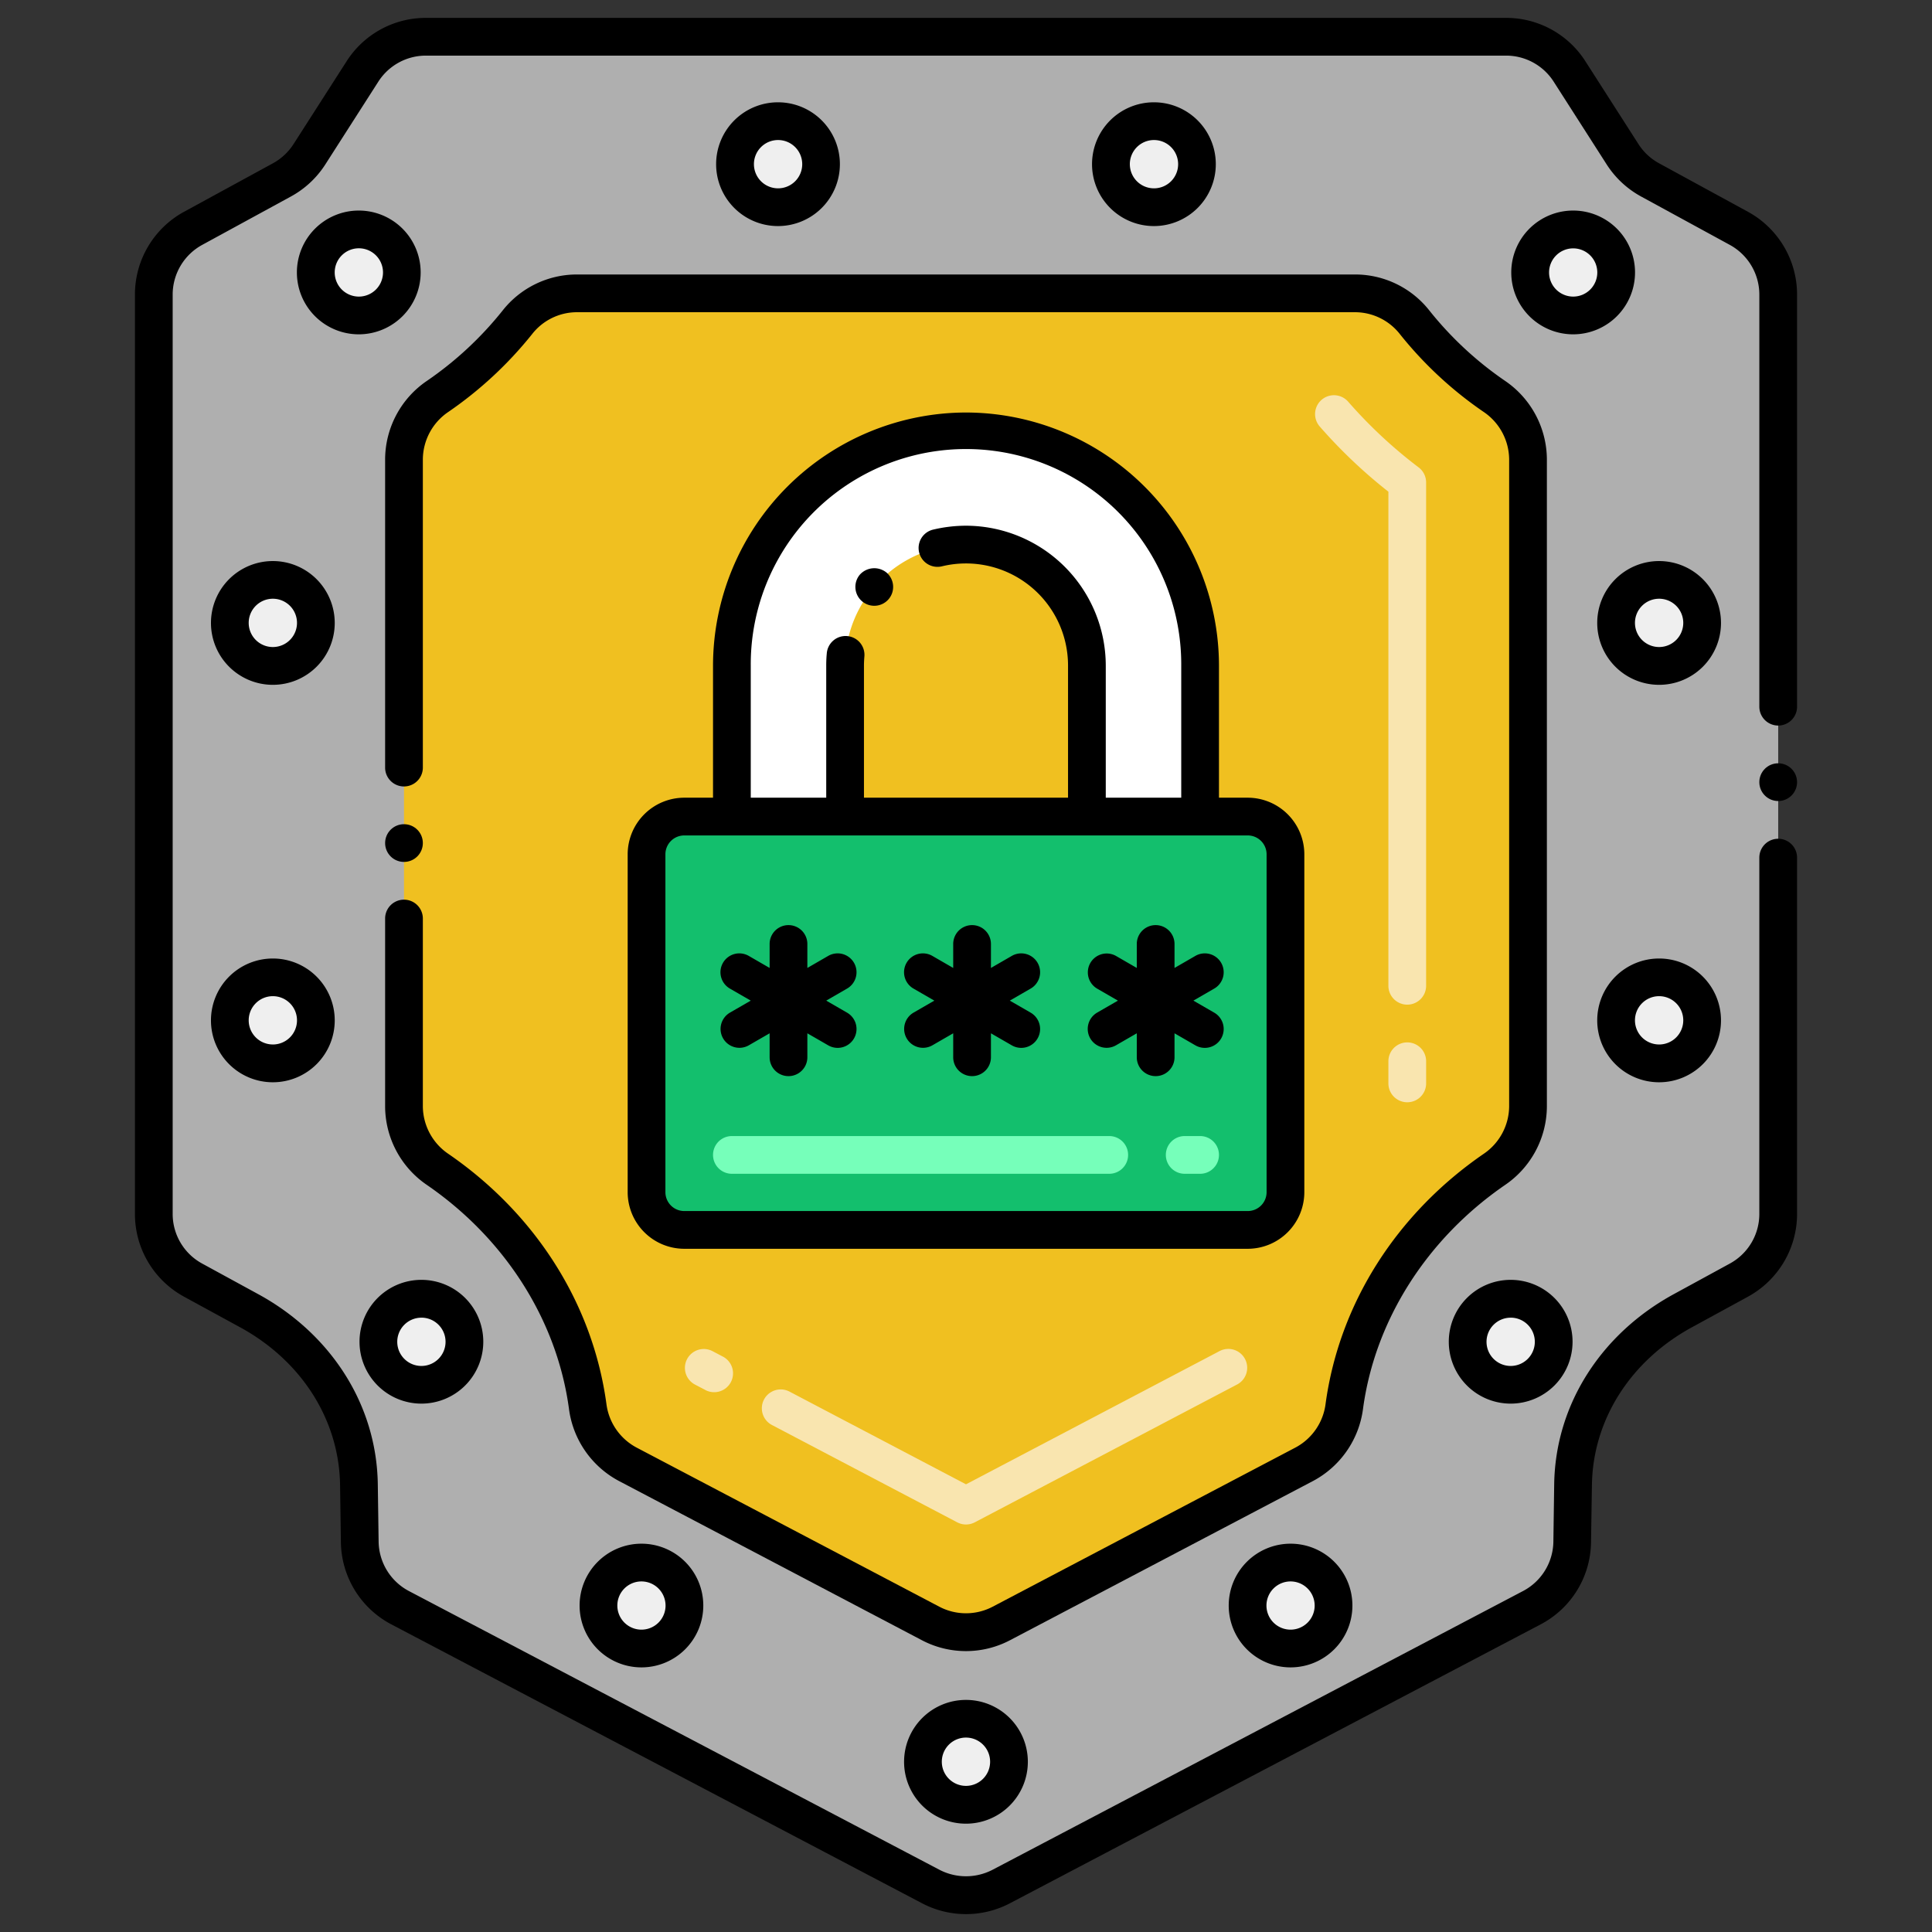 <svg xmlns="http://www.w3.org/2000/svg" viewBox="0 0 256 256"><rect x="0" y="0" width="256" height="256" fill="#333333" stroke="none"/><title>85 Online Money Service Icons -Expanded</title><path d="M53.021,213.029a10,10,0,0,1-5.347-8.7l-.118-7.649c-.146-9.518-5.577-18.115-14.528-23l-7.437-4.056a10,10,0,0,1-5.212-8.779V39.035a10,10,0,0,1,5.212-8.779l11.77-6.419a10.009,10.009,0,0,0,3.631-3.384L48.027,9.474a10,10,0,0,1,8.42-4.605H199.553a10,10,0,0,1,8.42,4.605l7.035,10.979a10.009,10.009,0,0,0,3.631,3.384l11.77,6.419a10,10,0,0,1,5.212,8.779V160.85a10,10,0,0,1-5.212,8.779l-7.437,4.056c-8.951,4.882-14.382,13.479-14.528,23l-.118,7.649a10,10,0,0,1-5.347,8.7l-70.327,36.954a10,10,0,0,1-9.3,0Z" fill="#afafaf"/><circle cx="103.095" cy="21.755" r="5.695" fill="#efefef"/><circle cx="152.905" cy="21.755" r="5.695" fill="#efefef"/><circle cx="128" cy="233.442" r="5.695" fill="#efefef"/><circle cx="36.154" cy="82.539" r="5.695" fill="#efefef"/><circle cx="219.846" cy="82.539" r="5.695" fill="#efefef"/><circle cx="36.154" cy="135.202" r="5.695" fill="#efefef"/><circle cx="219.846" cy="135.202" r="5.695" fill="#efefef"/><circle cx="47.545" cy="36.104" r="5.695" fill="#efefef"/><circle cx="208.455" cy="36.104" r="5.695" fill="#efefef"/><circle cx="55.833" cy="177.791" r="5.695" fill="#efefef"/><circle cx="200.167" cy="177.791" r="5.695" fill="#efefef"/><circle cx="84.994" cy="212.742" r="5.695" fill="#efefef"/><circle cx="171.006" cy="212.742" r="5.695" fill="#efefef"/><path d="M77.869,186.335C76.135,173.523,68.706,162.322,58,154.96a10.134,10.134,0,0,1-4.469-8.33V60.85A10.131,10.131,0,0,1,58,52.522a48.842,48.842,0,0,0,10.549-9.8,10.081,10.081,0,0,1,7.878-3.85H179.576a10.081,10.081,0,0,1,7.878,3.85A48.842,48.842,0,0,0,198,52.522a10.131,10.131,0,0,1,4.467,8.328v85.78A10.134,10.134,0,0,1,198,154.96c-10.707,7.362-18.136,18.563-19.87,31.375a10.134,10.134,0,0,1-5.275,7.673l-40.2,21.126a10,10,0,0,1-9.3,0l-40.2-21.126A10.134,10.134,0,0,1,77.869,186.335Z" fill="#f0c020"/><path d="M159.02,108.2H90.67a5,5,0,0,0-5,5v44.771a5,5,0,0,0,5,5h74.66a5,5,0,0,0,5-5V113.2a5,5,0,0,0-5-5Z" fill="#13bf6d"/><path d="M159.02,88.192V108.2h-15V88.192a16.02,16.02,0,1,0-32.04,0V108.2h-15V88.192a31.02,31.02,0,1,1,62.04,0Z" fill="#fff"/><path d="M126.837,201.716l-24.559-12.9a2.5,2.5,0,0,1,2.326-4.426L128,196.679l33.589-17.649a2.5,2.5,0,1,1,2.326,4.426l-34.752,18.26A2.5,2.5,0,0,1,126.837,201.716ZM93.426,184.16l-1.341-.7a2.5,2.5,0,0,1,2.326-4.426l1.341.705a2.5,2.5,0,1,1-2.326,4.425Z" fill="#f9e5af"/><path d="M186.47,146.057a2.5,2.5,0,0,1-2.5-2.5v-2.935a2.5,2.5,0,0,1,5,0v2.935A2.5,2.5,0,0,1,186.47,146.057Zm0-12.935a2.5,2.5,0,0,1-2.5-2.5V65.152a67.208,67.208,0,0,1-9.1-8.64,2.5,2.5,0,0,1,3.77-3.286,62.321,62.321,0,0,0,9.337,8.706,2.5,2.5,0,0,1,.991,1.992v66.7A2.5,2.5,0,0,1,186.47,133.122Z" fill="#f9e5af"/><path d="M159.02,155.533h-2.04a2.5,2.5,0,0,1,0-5h2.04a2.5,2.5,0,0,1,0,5Zm-12.04,0h-50a2.5,2.5,0,1,1,0-5h50a2.5,2.5,0,0,1,0,5Z" fill="#76ffba"/><path d="M95.814,137.59a2.5,2.5,0,0,0,3.415.915l2.75-1.587v3.175a2.5,2.5,0,0,0,5,0v-3.175l2.75,1.587a2.5,2.5,0,1,0,2.5-4.33l-2.749-1.587L112.229,131a2.5,2.5,0,1,0-2.5-4.33l-2.75,1.588v-3.176a2.5,2.5,0,0,0-5,0v3.176l-2.75-1.588a2.5,2.5,0,1,0-2.5,4.33l2.75,1.588-2.75,1.587A2.5,2.5,0,0,0,95.814,137.59Z"/><path d="M128,54.66A33.585,33.585,0,0,0,94.479,88.19V105.7H90.67a7.509,7.509,0,0,0-7.5,7.5v44.77a7.508,7.508,0,0,0,7.5,7.5h74.66a7.508,7.508,0,0,0,7.5-7.5V113.2a7.509,7.509,0,0,0-7.5-7.5h-3.81V88.19A33.584,33.584,0,0,0,128,54.66ZM99.479,88.19a28.521,28.521,0,1,1,57.041,0V105.7h-10V88.19A18.565,18.565,0,0,0,128,69.66a18.922,18.922,0,0,0-4.37.52,2.5,2.5,0,0,0,1.18,4.86,13.526,13.526,0,0,1,16.71,13.15V105.7H114.479V88.19c0-.38.021-.76.051-1.14a2.5,2.5,0,1,0-4.98-.43c-.05.51-.071,1.04-.071,1.57V105.7h-10ZM165.33,110.7a2.5,2.5,0,0,1,2.5,2.5v44.77a2.5,2.5,0,0,1-2.5,2.5H90.67a2.5,2.5,0,0,1-2.5-2.5V113.2a2.5,2.5,0,0,1,2.5-2.5Z"/><path d="M115.84,80.27a2.5,2.5,0,0,0,1.63-4.4,2.571,2.571,0,0,0-3.531.27,2.507,2.507,0,0,0,1.9,4.13Z"/><path d="M45.92,8.13,38.89,19.1a7.558,7.558,0,0,1-2.73,2.54L24.39,28.06a12.486,12.486,0,0,0-6.51,10.97V160.85a12.475,12.475,0,0,0,6.51,10.97l7.44,4.06c8.14,4.45,13.09,12.25,13.23,20.84l.11,7.65a12.485,12.485,0,0,0,6.689,10.87l70.33,36.96a12.524,12.524,0,0,0,11.621,0l70.33-36.96a12.466,12.466,0,0,0,6.679-10.87l.12-7.65c.141-8.59,5.091-16.39,13.231-20.84l7.439-4.06a12.493,12.493,0,0,0,6.511-10.97V113.64a2.5,2.5,0,1,0-5,0v47.21a7.482,7.482,0,0,1-3.91,6.58l-7.44,4.06c-9.445,5.15-15.663,14.448-15.831,25.15l-.109,7.65a7.512,7.512,0,0,1-4.02,6.53l-70.32,36.95a7.64,7.64,0,0,1-6.98,0L54.18,210.82a7.522,7.522,0,0,1-4.01-6.53l-.11-7.65c-.168-10.736-6.413-20.014-15.831-25.15l-7.439-4.06a7.482,7.482,0,0,1-3.91-6.58V39.03a7.506,7.506,0,0,1,3.91-6.58l11.77-6.42A12.544,12.544,0,0,0,43.1,21.8l7.03-10.98a7.483,7.483,0,0,1,6.32-3.45h143.1a7.484,7.484,0,0,1,6.32,3.45L212.9,21.8a12.552,12.552,0,0,0,4.54,4.23l11.771,6.42a7.506,7.506,0,0,1,3.91,6.58V93.64a2.5,2.5,0,0,0,5,0V39.03a12.505,12.505,0,0,0-6.511-10.97L219.84,21.64a7.482,7.482,0,0,1-2.731-2.54L210.08,8.13a12.447,12.447,0,0,0-10.53-5.76H56.45A12.446,12.446,0,0,0,45.92,8.13Z"/><circle cx="235.62" cy="103.64" r="2.5"/><circle cx="53.53" cy="111.71" r="2.5"/><path d="M199.42,157.02a12.66,12.66,0,0,0,5.55-10.39V60.85a12.66,12.66,0,0,0-5.55-10.39,46.185,46.185,0,0,1-10.01-9.3,12.524,12.524,0,0,0-9.83-4.79H76.42a12.539,12.539,0,0,0-9.83,4.79,46.214,46.214,0,0,1-10.01,9.3,12.634,12.634,0,0,0-5.55,10.39v40.86a2.5,2.5,0,1,0,5,0V60.85a7.65,7.65,0,0,1,3.38-6.27A51.572,51.572,0,0,0,70.5,44.28a7.552,7.552,0,0,1,5.92-2.91H179.58a7.567,7.567,0,0,1,5.92,2.91,51.11,51.11,0,0,0,11.09,10.3,7.663,7.663,0,0,1,3.38,6.27v85.78a7.673,7.673,0,0,1-3.39,6.27c-11.462,7.884-19.107,19.754-20.931,33.1a7.644,7.644,0,0,1-3.96,5.79l-40.2,21.13a7.61,7.61,0,0,1-6.98,0l-40.2-21.13A7.646,7.646,0,0,1,80.35,186c-1.822-13.33-9.455-25.207-20.93-33.1a7.673,7.673,0,0,1-3.39-6.27V121.71a2.5,2.5,0,0,0-5,0v24.92a12.657,12.657,0,0,0,5.55,10.39c10.37,7.13,17.23,17.94,18.81,29.65a12.679,12.679,0,0,0,6.589,9.55l40.2,21.13a12.545,12.545,0,0,0,11.63,0l40.21-21.13a12.677,12.677,0,0,0,6.589-9.55C182.189,174.96,189.05,164.15,199.42,157.02Z"/><path d="M111.29,21.755a8.2,8.2,0,1,0-8.2,8.2A8.205,8.205,0,0,0,111.29,21.755Zm-11.391,0a3.2,3.2,0,1,1,3.2,3.2A3.2,3.2,0,0,1,99.9,21.755Z"/><path d="M161.1,21.755a8.2,8.2,0,1,0-8.2,8.2A8.206,8.206,0,0,0,161.1,21.755Zm-11.391,0a3.2,3.2,0,1,1,3.195,3.2A3.2,3.2,0,0,1,149.71,21.755Z"/><path d="M128,225.247a8.2,8.2,0,1,0,8.195,8.2A8.2,8.2,0,0,0,128,225.247Zm0,11.391a3.2,3.2,0,1,1,3.195-3.195A3.2,3.2,0,0,1,128,236.638Z"/><path d="M36.154,74.343a8.2,8.2,0,1,0,8.2,8.2A8.205,8.205,0,0,0,36.154,74.343Zm0,11.392a3.2,3.2,0,1,1,3.2-3.2A3.2,3.2,0,0,1,36.154,85.735Z"/><path d="M219.846,74.343a8.2,8.2,0,1,0,8.195,8.2A8.206,8.206,0,0,0,219.846,74.343Zm0,11.392a3.2,3.2,0,1,1,3.195-3.2A3.2,3.2,0,0,1,219.846,85.735Z"/><path d="M36.154,127.007a8.2,8.2,0,1,0,8.2,8.195A8.2,8.2,0,0,0,36.154,127.007Zm0,11.391a3.2,3.2,0,1,1,3.2-3.2A3.2,3.2,0,0,1,36.154,138.4Z"/><path d="M219.846,127.007a8.2,8.2,0,1,0,8.195,8.195A8.2,8.2,0,0,0,219.846,127.007Zm0,11.391a3.2,3.2,0,1,1,3.195-3.2A3.2,3.2,0,0,1,219.846,138.4Z"/><path d="M55.74,36.1a8.2,8.2,0,1,0-8.195,8.2A8.205,8.205,0,0,0,55.74,36.1Zm-11.39,0a3.2,3.2,0,1,1,3.2,3.2A3.2,3.2,0,0,1,44.35,36.1Z"/><path d="M216.65,36.1a8.2,8.2,0,1,0-8.195,8.2A8.2,8.2,0,0,0,216.65,36.1Zm-11.39,0a3.195,3.195,0,1,1,3.2,3.2A3.2,3.2,0,0,1,205.26,36.1Z"/><path d="M55.833,185.987a8.2,8.2,0,1,0-8.195-8.195A8.2,8.2,0,0,0,55.833,185.987Zm0-11.391a3.2,3.2,0,1,1-3.195,3.2A3.2,3.2,0,0,1,55.833,174.6Z"/><path d="M200.167,185.987a8.2,8.2,0,1,0-8.195-8.195A8.2,8.2,0,0,0,200.167,185.987Zm0-11.391a3.2,3.2,0,1,1-3.195,3.2A3.2,3.2,0,0,1,200.167,174.6Z"/><path d="M76.8,212.742a8.195,8.195,0,1,0,8.195-8.195A8.2,8.2,0,0,0,76.8,212.742Zm11.39,0a3.195,3.195,0,1,1-3.195-3.195A3.2,3.2,0,0,1,88.189,212.742Z"/><path d="M162.811,212.742a8.195,8.195,0,1,0,8.195-8.195A8.2,8.2,0,0,0,162.811,212.742Zm11.39,0a3.195,3.195,0,1,1-3.195-3.195A3.2,3.2,0,0,1,174.2,212.742Z"/><path d="M120.14,137.59a2.5,2.5,0,0,0,3.415.915l2.75-1.587v3.175a2.5,2.5,0,1,0,5,0v-3.175l2.75,1.587a2.5,2.5,0,1,0,2.5-4.33l-2.75-1.587,2.75-1.588a2.5,2.5,0,1,0-2.5-4.33l-2.75,1.588v-3.176a2.5,2.5,0,0,0-5,0v3.176l-2.75-1.588a2.5,2.5,0,1,0-2.5,4.33l2.75,1.588-2.75,1.587A2.5,2.5,0,0,0,120.14,137.59Z"/><path d="M144.465,137.59a2.5,2.5,0,0,0,3.415.915l2.75-1.587v3.175a2.5,2.5,0,0,0,5,0v-3.175l2.75,1.587a2.5,2.5,0,1,0,2.5-4.33l-2.75-1.587L160.88,131a2.5,2.5,0,1,0-2.5-4.33l-2.75,1.588v-3.176a2.5,2.5,0,0,0-5,0v3.176l-2.75-1.588a2.5,2.5,0,0,0-2.5,4.33l2.75,1.588-2.75,1.587A2.5,2.5,0,0,0,144.465,137.59Z"/></svg>